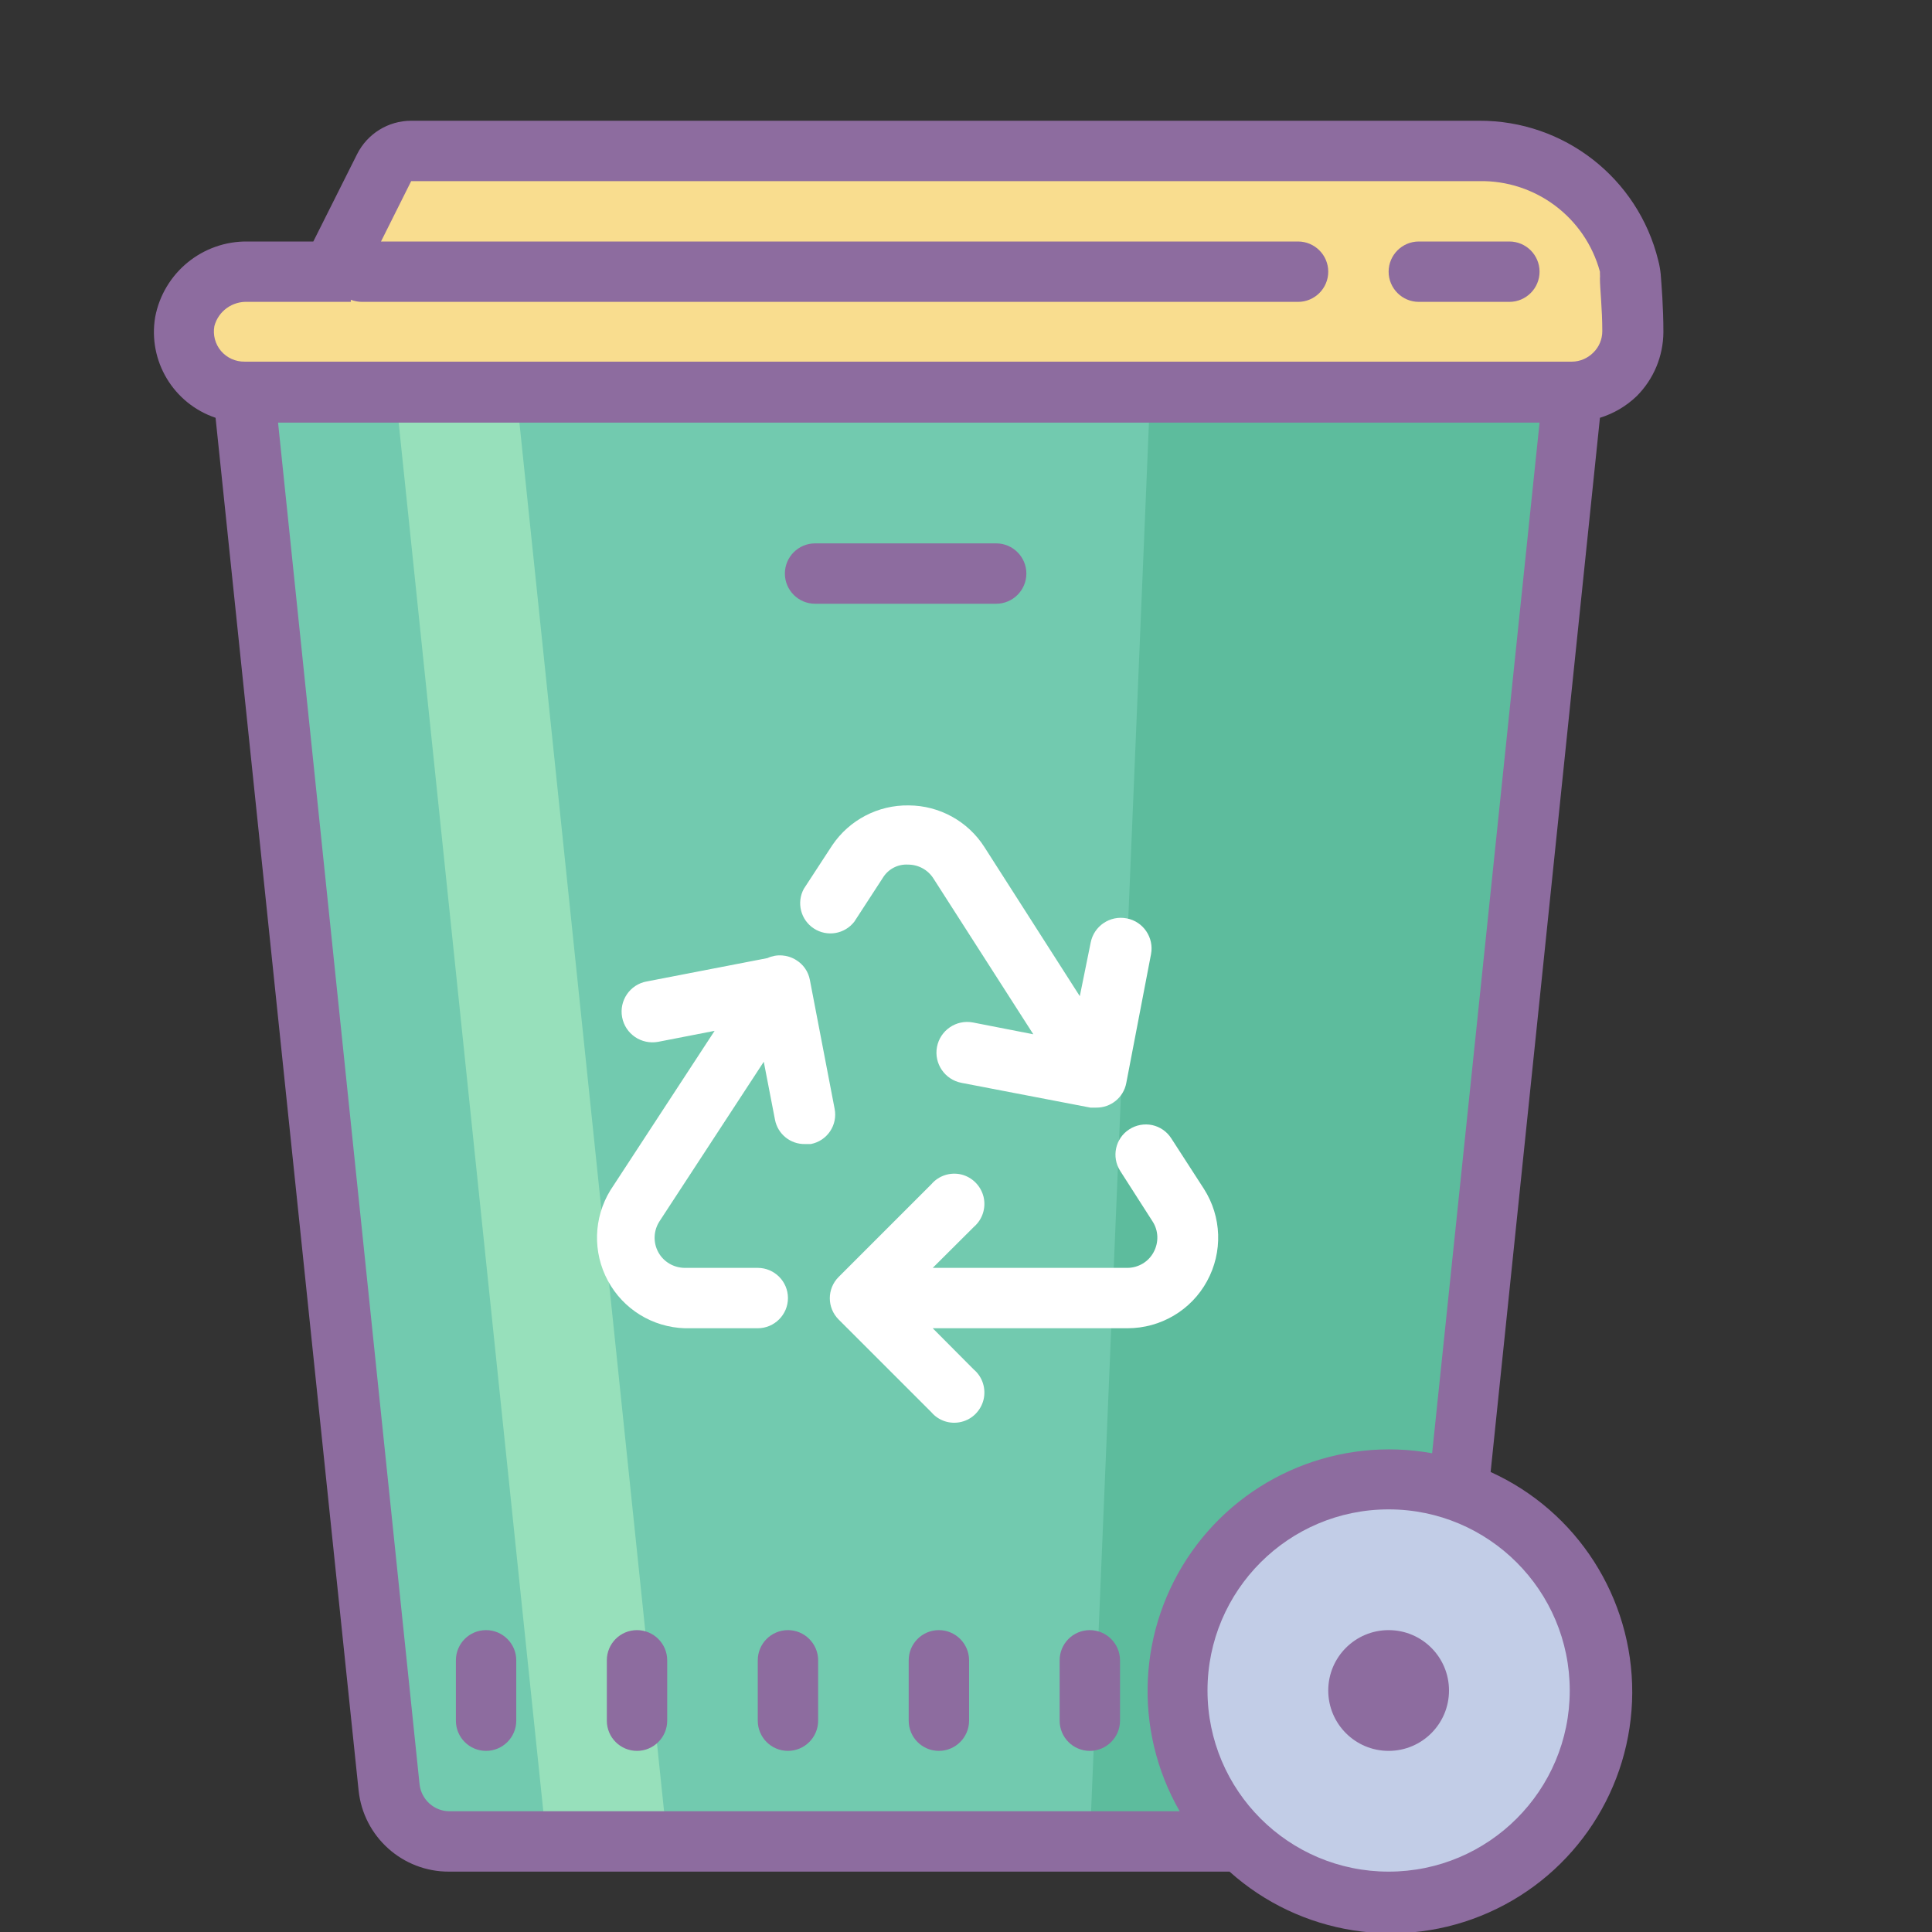 <svg xmlns="http://www.w3.org/2000/svg" xmlns:xlink="http://www.w3.org/1999/xlink" viewBox="0 0 64 64" version="1.1" width="100" height="100" style="fill: rgb(0, 0, 0);">
<rect x="0" y="0" width="64" height="64" fill="#333333" stroke="none"/>
<g id="surface1">
<path style=" fill:#72CAAF;" d="M 47.102 61 L 14.898 61 C 13.871 61.004 13.008 60.23 12.898 59.211 L 8.102 13 L 52.102 13 Z "/>
<path style=" fill:#97E0BB;" d="M 13.102 13 L 18.102 61 L 22.102 61 L 17.102 13 Z "/>
<path style=" fill:#5DBC9D;" d="M 38.102 13 L 36.102 61 L 47.102 61 L 52.102 13 Z "/>
<path style=" fill:#C2CDE7;" d="M 53 56 C 53 59.867 49.867 63 46 63 C 42.133 63 39 59.867 39 56 C 39 52.133 42.133 49 46 49 C 49.867 49 53 52.133 53 56 Z "/>
<path style=" fill:#F9DD8F;" d="M 54 8.859 C 53.43 6.57 51.359 4.973 49 5 L 13.621 5 C 13.242 5 12.898 5.215 12.73 5.551 L 11 9 L 8.211 9 C 7.207 8.977 6.328 9.676 6.129 10.66 C 6.031 11.242 6.191 11.836 6.57 12.289 C 6.949 12.738 7.512 13 8.102 13 L 52.102 13 C 53.203 13 54.102 12.105 54.102 11 C 54.102 10.18 54.039 9.469 54.02 9.172 C 54.02 9.066 54.016 8.961 54 8.859 Z "/>
<path style=" fill:#8D6C9F;" d="M 26.102 54 C 25.547 54 25.102 54.449 25.102 55 L 25.102 57 C 25.102 57.551 25.547 58 26.102 58 C 26.652 58 27.102 57.551 27.102 57 L 27.102 55 C 27.102 54.449 26.652 54 26.102 54 Z "/>
<path style=" fill:#8D6C9F;" d="M 31.102 54 C 30.547 54 30.102 54.449 30.102 55 L 30.102 57 C 30.102 57.551 30.547 58 31.102 58 C 31.652 58 32.102 57.551 32.102 57 L 32.102 55 C 32.102 54.449 31.652 54 31.102 54 Z "/>
<path style=" fill:#8D6C9F;" d="M 36.102 54 C 35.547 54 35.102 54.449 35.102 55 L 35.102 57 C 35.102 57.551 35.547 58 36.102 58 C 36.652 58 37.102 57.551 37.102 57 L 37.102 55 C 37.102 54.449 36.652 54 36.102 54 Z "/>
<path style=" fill:#8D6C9F;" d="M 16.102 58 C 16.652 58 17.102 57.551 17.102 57 L 17.102 55 C 17.102 54.449 16.652 54 16.102 54 C 15.547 54 15.102 54.449 15.102 55 L 15.102 57 C 15.102 57.551 15.547 58 16.102 58 Z "/>
<path style=" fill:#8D6C9F;" d="M 21.102 54 C 20.547 54 20.102 54.449 20.102 55 L 20.102 57 C 20.102 57.551 20.547 58 21.102 58 C 21.652 58 22.102 57.551 22.102 57 L 22.102 55 C 22.102 54.449 21.652 54 21.102 54 Z "/>
<path style=" fill:#8D6C9F;" d="M 48 56 C 48 57.105 47.105 58 46 58 C 44.895 58 44 57.105 44 56 C 44 54.895 44.895 54 46 54 C 47.105 54 48 54.895 48 56 Z "/>
<path style=" fill:#8D6C9F;" d="M 54.219 13.121 C 54.781 12.559 55.098 11.797 55.102 11 C 55.102 10.16 55.039 9.43 55.012 9.07 C 54.996 8.918 54.969 8.77 54.93 8.621 C 54.258 5.895 51.805 3.988 49 4 L 13.621 4 C 12.859 4 12.168 4.43 11.828 5.109 L 10.379 8 L 8.211 8 C 6.715 7.977 5.422 9.031 5.141 10.5 C 4.895 11.953 5.742 13.367 7.141 13.84 L 11.879 59.309 C 12.039 60.844 13.336 62.008 14.879 62 L 40.73 62 C 43.074 64.102 46.438 64.633 49.316 63.355 C 52.195 62.078 54.055 59.227 54.07 56.078 C 54.082 52.93 52.246 50.062 49.379 48.762 L 53 13.84 C 53.457 13.699 53.875 13.453 54.219 13.121 Z M 8.211 10 L 11.621 10 L 11.621 9.93 C 11.742 9.977 11.871 10 12 10 L 43 10 C 43.551 10 44 9.551 44 9 C 44 8.449 43.551 8 43 8 L 12.621 8 L 13.621 6 L 49 6 C 50.863 5.965 52.512 7.203 53 9 L 53 9.078 C 53.004 9.129 53.004 9.18 53 9.23 C 53 9.559 53.078 10.23 53.078 10.969 C 53.078 11.238 52.973 11.492 52.781 11.68 C 52.594 11.867 52.344 11.977 52.078 11.98 L 8.102 11.98 C 7.801 11.984 7.516 11.855 7.32 11.625 C 7.129 11.398 7.047 11.094 7.102 10.801 C 7.234 10.305 7.699 9.973 8.211 10 Z M 52 56 C 52 59.312 49.312 62 46 62 C 42.688 62 40 59.312 40 56 C 40 52.688 42.688 50 46 50 C 49.312 50 52 52.688 52 56 Z M 47.441 48.141 C 44.375 47.586 41.27 48.859 39.477 51.402 C 37.684 53.949 37.527 57.301 39.078 60 L 14.898 60 C 14.383 60.004 13.953 59.613 13.898 59.102 L 9.211 14 L 51 14 Z "/>
<path style=" fill:#8D6C9F;" d="M 27 20 L 33 20 C 33.551 20 34 19.551 34 19 C 34 18.449 33.551 18 33 18 L 27 18 C 26.449 18 26 18.449 26 19 C 26 19.551 26.449 20 27 20 Z "/>
<path style=" fill:#8D6C9F;" d="M 47 10 L 50 10 C 50.551 10 51 9.551 51 9 C 51 8.449 50.551 8 50 8 L 47 8 C 46.449 8 46 8.449 46 9 C 46 9.551 46.449 10 47 10 Z "/>
<path style=" fill:#FFFFFF;" d="M 22.691 44 L 25.102 44 C 25.652 44 26.102 43.551 26.102 43 C 26.102 42.449 25.652 42 25.102 42 L 22.691 42 C 22.32 42 21.98 41.801 21.805 41.477 C 21.629 41.152 21.648 40.758 21.852 40.449 L 25.301 35.172 L 25.672 37.09 C 25.762 37.566 26.184 37.91 26.672 37.898 L 26.859 37.898 C 27.402 37.793 27.754 37.27 27.648 36.73 L 26.828 32.461 C 26.777 32.184 26.609 31.945 26.371 31.801 C 26.082 31.621 25.727 31.598 25.422 31.738 L 21.422 32.512 C 20.867 32.613 20.504 33.148 20.609 33.699 C 20.715 34.254 21.246 34.613 21.801 34.512 L 23.672 34.148 L 20.219 39.43 C 19.66 40.344 19.629 41.484 20.137 42.426 C 20.645 43.371 21.617 43.969 22.691 44 Z "/>
<path style=" fill:#FFFFFF;" d="M 32.609 28.059 C 32.062 27.203 31.117 26.684 30.102 26.68 C 29.09 26.664 28.137 27.16 27.57 28 L 26.629 29.441 C 26.379 29.898 26.523 30.473 26.961 30.758 C 27.398 31.043 27.98 30.945 28.301 30.531 L 29.238 29.09 C 29.414 28.793 29.738 28.621 30.078 28.641 C 30.422 28.641 30.738 28.812 30.922 29.102 L 34.23 34.262 L 32.23 33.871 C 31.676 33.766 31.145 34.129 31.039 34.68 C 30.934 35.23 31.297 35.766 31.852 35.871 L 36.121 36.691 L 36.309 36.691 C 36.797 36.699 37.219 36.355 37.309 35.879 L 38.129 31.609 C 38.234 31.059 37.871 30.523 37.32 30.422 C 36.77 30.316 36.234 30.676 36.129 31.23 L 35.77 33 Z "/>
<path style=" fill:#FFFFFF;" d="M 37.41 37.41 C 36.945 37.707 36.812 38.324 37.109 38.789 L 38.18 40.461 C 38.379 40.766 38.391 41.156 38.215 41.48 C 38.043 41.801 37.707 42 37.34 42 L 30.898 42 L 32.262 40.641 C 32.547 40.395 32.668 40.012 32.582 39.648 C 32.492 39.281 32.207 38.996 31.844 38.906 C 31.477 38.82 31.094 38.945 30.852 39.23 L 27.781 42.301 C 27.391 42.691 27.391 43.32 27.781 43.711 L 30.852 46.781 C 31.094 47.066 31.477 47.191 31.844 47.102 C 32.207 47.016 32.492 46.73 32.582 46.363 C 32.668 46 32.547 45.613 32.262 45.371 L 30.898 44 L 37.352 44 C 38.449 44 39.461 43.402 39.984 42.441 C 40.512 41.477 40.473 40.305 39.879 39.379 L 38.801 37.711 C 38.656 37.484 38.43 37.328 38.168 37.27 C 37.906 37.215 37.633 37.266 37.41 37.41 Z "/>
</g>
</svg>